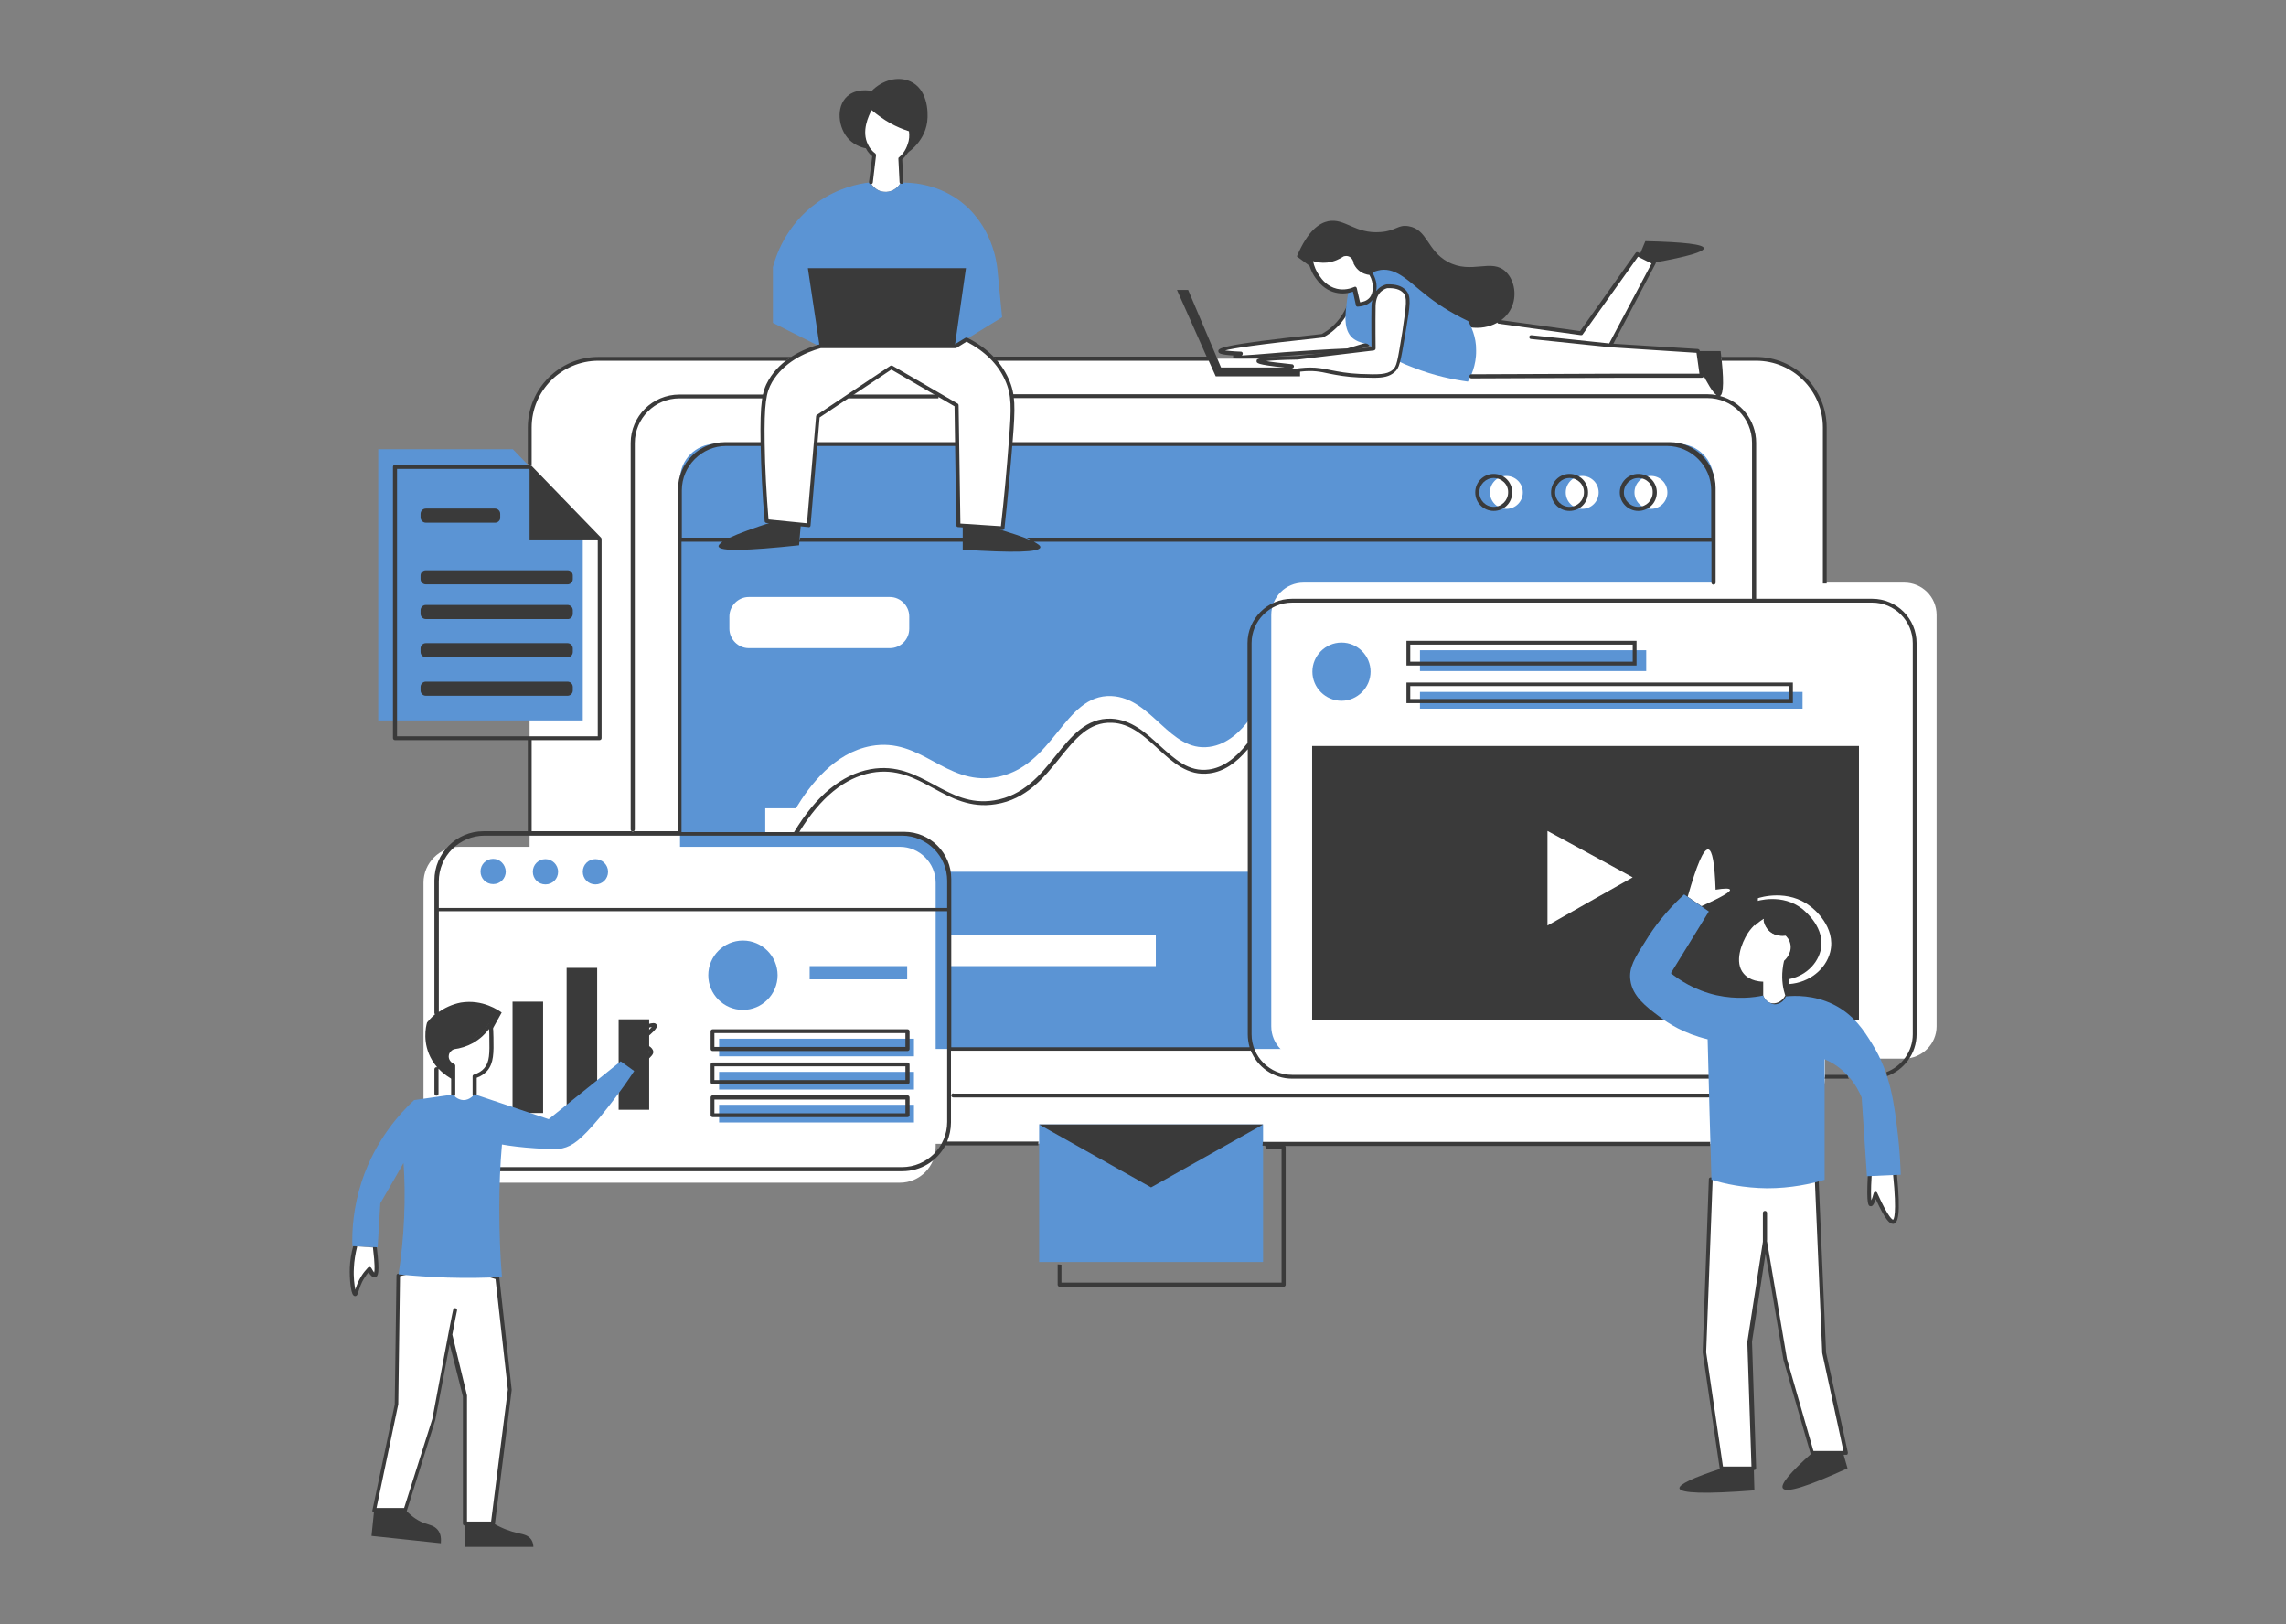 <svg xmlns="http://www.w3.org/2000/svg" xmlns:xlink="http://www.w3.org/1999/xlink" width="760" viewBox="0 0 570 405" height="540" preserveAspectRatio="xMidYMid meet"><rect x="0" y="0" width="570" height="405" fill="#808080" stroke="none"/><defs><clipPath id="b40c04b9b4"><path d="M 87.082 26 L 473 26 L 473 380 L 87.082 380 Z M 87.082 26 " clip-rule="nonzero"></path></clipPath><clipPath id="6eec1f949f"><path d="M 105.516 145 L 482.879 145 L 482.879 295 L 105.516 295 Z M 105.516 145 " clip-rule="nonzero"></path></clipPath><clipPath id="846a1787ac"><path d="M 92 19 L 478 19 L 478 385.699 L 92 385.699 Z M 92 19 " clip-rule="nonzero"></path></clipPath><clipPath id="fddfcb3090"><path d="M 87.082 26 L 474 26 L 474 381 L 87.082 381 Z M 87.082 26 " clip-rule="nonzero"></path></clipPath><clipPath id="ed2dcc9519"><path d="M 87.082 223 L 474 223 L 474 319 L 87.082 319 Z M 87.082 223 " clip-rule="nonzero"></path></clipPath></defs><g clip-path="url(#b40c04b9b4)"><path fill="#ffffff" d="M 466.164 293.133 C 465.945 297.82 466.027 300.238 466.457 300.312 C 466.758 300.387 467.125 299.508 467.633 297.676 C 469.758 302.512 471.223 304.855 472.109 304.637 C 473.125 304.344 473.273 300.457 472.473 292.84 C 470.344 292.91 468.289 292.984 466.164 293.133 Z M 88.531 310.719 C 88.164 311.961 87.801 313.793 87.652 316.141 C 87.504 319.438 88.016 322.66 88.531 322.66 C 88.898 322.66 88.969 320.754 90.438 318.41 C 91.023 317.531 91.609 316.871 91.977 316.434 C 92.562 317.531 93 318.043 93.293 317.973 C 93.809 317.824 93.809 315.555 93.293 311.082 Z M 157.625 266.754 C 158.578 266.094 159.824 265.215 161.074 264.191 C 162.32 263.09 162.605 262.723 162.539 262.359 C 162.457 261.039 159.09 260.305 158.797 260.234 C 162.688 257.156 163.484 256.055 163.34 255.762 C 163.051 255.25 159.09 256.348 156.969 259.355 C 155.426 261.477 155.281 263.824 155.281 264.996 C 156.016 265.582 156.82 266.168 157.625 266.754 Z M 117.547 259.574 C 115.715 260.598 114.027 260.965 112.93 261.113 C 112.051 261.477 111.465 262.211 111.316 263.09 C 111.172 264.191 111.832 265.289 112.93 265.727 L 112.93 272.91 C 113.004 273.055 113.883 274.227 115.492 274.301 C 117.18 274.375 118.207 272.98 118.277 272.91 L 118.277 268.293 C 119.82 267.852 120.621 267.047 121.062 266.535 C 122.531 264.777 122.531 262.43 122.453 258.547 C 122.453 257.082 122.309 255.91 122.238 255.105 C 121.574 256.055 120.184 258.109 117.547 259.574 Z M 338.973 67.016 C 338.395 66.5 338.094 65.918 337.945 65.551 C 337.945 65.402 337.809 64.453 336.93 63.789 C 335.895 63.133 334.797 63.5 334.73 63.5 C 334.145 63.938 332.746 64.742 330.766 64.965 C 328.867 65.184 327.402 64.668 326.734 64.375 C 326.883 65.402 327.184 67.234 328.5 69.066 C 329.082 69.945 330.48 71.852 333.109 72.438 C 335.242 72.949 336.992 72.289 337.727 71.996 C 338.027 73.316 338.312 74.637 338.605 75.879 C 339.125 75.879 340.59 75.734 341.691 74.637 C 343.156 73.094 343.305 70.383 341.836 68.039 C 341.324 68.113 340.07 67.965 338.973 67.016 Z M 454.895 337.242 L 453.062 294.598 L 426.75 294.086 L 425.141 337.168 L 429.398 366.109 L 437.457 366.109 L 436.422 334.531 L 440.309 309.617 L 445.289 339 L 452.031 362.301 L 460.457 362.301 Z M 401.555 86.141 L 412.465 65.477 L 408.289 63.355 L 394.227 83.062 L 373.777 80.207 C 373.344 80.059 369.234 78.668 366.449 80.789 C 363.453 83.137 362.859 89.07 366.816 93.836 C 378.98 93.762 391.07 93.762 403.238 93.688 L 424.27 93.688 L 423.387 87.535 Z M 113.449 326.691 C 113.375 327.055 112.863 329.547 112.203 332.844 Z M 124 318.629 C 125.023 327.938 126.055 337.242 127.078 346.547 L 122.902 379.887 L 115.941 379.887 L 115.941 348.16 C 114.695 343.102 113.375 338.047 112.133 332.992 C 110.59 341.051 108.172 354.02 108.172 354.02 L 101.066 376.516 L 93.301 376.516 L 98.867 350.137 L 99.309 317.898 C 102.461 317.09 107.004 316.211 112.57 316.504 C 117.262 316.727 121.145 317.676 124 318.629 Z M 222.039 30.379 C 219.906 29.207 218.227 27.887 217.047 26.789 C 216.828 27.152 213.613 32.137 215.875 36.387 C 216.242 37.047 216.828 37.926 217.863 38.73 C 217.562 41.004 217.273 43.203 217.047 45.473 C 217.129 45.617 218.148 47.598 220.344 47.816 C 222.039 48.035 223.723 47.082 224.602 45.547 C 224.523 43.641 224.375 41.664 224.301 39.758 C 224.887 39.246 226.066 38.074 226.652 36.168 C 227.168 34.555 227.02 33.16 226.867 32.504 C 225.473 32.062 223.789 31.406 222.039 30.379 Z M 336.773 75.148 C 338.172 78.738 339.559 82.328 340.957 85.918 C 339.34 86.434 337.66 86.945 336.039 87.383 C 329.445 87.68 324.023 88.043 320.289 88.336 C 313.914 88.848 308.133 89.434 308.051 88.922 C 308.051 88.703 308.785 88.41 309.449 88.266 C 306.074 88.117 304.387 87.898 304.387 87.602 C 304.32 86.871 312.812 85.551 329.812 83.793 C 330.617 83.352 331.578 82.77 332.449 81.961 C 335.094 79.473 336.262 76.758 336.773 75.148 " fill-opacity="1" fill-rule="nonzero"></path></g><path fill="#3a3a3a" d="M 375.535 67.82 C 371.938 64.234 366.965 68.555 360.949 65.258 C 355.754 62.402 355.973 57.195 351.211 56.395 C 348.492 55.953 348.199 57.562 344.25 57.859 C 337.867 58.371 335.375 54.34 331.207 55.145 C 329.074 55.586 326.145 57.344 323.367 63.938 L 327.316 66.867 C 326.949 65.918 326.812 65.035 326.73 64.453 C 327.398 64.746 328.863 65.258 330.762 65.035 C 332.738 64.82 334.137 64.012 334.723 63.57 C 334.789 63.5 335.891 63.133 336.922 63.867 C 337.801 64.453 337.941 65.477 337.941 65.625 C 338.086 65.988 338.387 66.578 338.965 67.09 C 340.066 68.117 341.32 68.188 341.75 68.188 C 342.703 69.652 342.996 71.34 342.703 72.73 L 343.363 72.949 C 344.395 71.559 345.781 71.34 345.781 71.34 C 347.18 71.266 349.012 71.414 350.109 72.66 C 350.762 73.316 350.992 74.125 350.91 75.809 L 365.711 81.453 C 370.547 82.551 375.172 80.422 376.855 76.758 C 378.238 73.902 377.734 70.02 375.535 67.82 Z M 329.742 83.648 Z M 305.48 87.383 C 306.148 87.457 307.312 87.605 309.445 87.68 C 309.656 87.68 309.879 87.898 309.879 88.117 C 309.879 88.336 309.812 88.484 309.656 88.633 C 311.277 88.559 313.988 88.336 316.691 88.117 C 317.871 88.047 319.035 87.898 320.215 87.824 C 325.344 87.457 330.613 87.094 335.969 86.871 L 340.367 85.551 L 336.84 76.469 C 335.891 78.668 334.504 80.645 332.738 82.184 C 331.941 82.918 330.98 83.574 329.961 84.086 C 329.883 84.086 329.809 84.16 329.809 84.16 C 313.176 85.918 307.312 86.871 305.48 87.383 Z M 309.227 89.582 C 307.828 89.582 307.531 89.367 307.461 89 C 307.461 88.848 307.461 88.703 307.531 88.633 C 304.098 88.41 303.797 88.047 303.797 87.605 C 303.73 86.871 303.73 85.992 329.594 83.281 C 330.473 82.77 331.348 82.184 332.078 81.523 C 333.992 79.84 335.457 77.566 336.336 75.004 C 336.402 74.781 336.555 74.711 336.77 74.711 C 336.988 74.711 337.133 74.855 337.207 75.004 L 341.383 85.773 C 341.465 85.918 341.465 86.066 341.383 86.141 C 341.32 86.285 341.238 86.359 341.098 86.359 L 336.191 87.824 L 336.035 87.824 C 330.695 88.047 325.41 88.336 320.281 88.777 C 319.035 88.848 317.871 89 316.773 89.07 C 312.809 89.367 310.543 89.582 309.227 89.582 " fill-opacity="1" fill-rule="nonzero"></path><path fill="#ffffff" d="M 245.766 285.145 L 437.883 285.145 C 447.262 285.145 455.035 277.453 455.035 268 L 455.035 106.582 C 455.035 97.203 447.344 89.438 437.883 89.438 L 149.195 89.438 C 139.82 89.438 132.051 97.129 132.051 106.582 L 132.051 268.074 C 132.051 277.453 139.746 285.219 149.195 285.219 L 227.898 285.219 M 245.766 285.145 L 235.59 285.145 " fill-opacity="1" fill-rule="nonzero"></path><path fill="#5b94d4" d="M 216.969 45.473 C 214.258 45.77 208.91 46.793 203.633 50.602 C 195.793 56.242 193.375 64.156 192.723 66.578 L 192.723 80.5 L 204.367 86.359 L 238.07 86.359 C 242.035 83.941 245.91 81.523 249.875 79.105 C 249.508 75.148 249.062 71.191 248.695 67.164 C 248.551 65.625 247.449 55.805 238.805 49.723 C 232.941 45.621 226.797 45.473 224.598 45.547 C 223.719 47.16 222.031 48.039 220.34 47.816 C 218.07 47.602 217.043 45.621 216.969 45.473 Z M 259.102 314.672 L 314.941 314.672 L 314.941 280.383 L 259.102 280.383 Z M 366.078 80.059 C 361.312 77.789 357.805 75.371 355.453 73.465 C 351.355 70.242 348.281 66.797 344.316 67.309 C 343.297 67.457 342.418 67.82 341.898 68.117 C 343.148 69.582 343.438 71.633 342.629 73.316 C 341.898 74.781 340.367 75.812 338.672 75.883 C 338.387 74.562 338.086 73.246 337.801 71.996 C 337.289 72.148 336.77 72.293 336.336 72.438 C 336.191 72.949 336.035 73.684 335.891 74.711 C 335.457 78.082 334.938 81.672 336.84 83.871 C 337.289 84.383 338.453 85.406 340.871 85.703 C 341.32 85.992 341.832 86.359 342.336 86.652 C 342.336 85.555 342.266 80.207 342.336 76.25 C 342.418 71.852 345.715 71.34 345.715 71.34 C 347.102 71.266 348.93 71.414 350.031 72.66 C 351.277 73.906 350.992 75.66 349.891 82.695 C 349.223 86.508 348.859 88.703 348.566 90.023 C 349.746 90.609 350.992 91.125 352.375 91.637 C 357.586 93.688 362.348 94.641 366.012 95.152 C 366.664 93.98 368.129 91.199 368.062 87.387 C 368.129 83.941 366.742 81.23 366.078 80.059 Z M 94.312 112.004 L 94.312 179.637 L 145.312 179.637 L 145.312 130.031 L 127.871 112.004 Z M 418.465 261.551 L 178.355 261.551 C 173.527 261.551 169.562 257.598 169.562 252.762 L 169.562 119.48 C 169.562 114.645 173.527 110.688 178.355 110.688 L 418.465 110.688 C 423.301 110.688 427.258 114.645 427.258 119.48 L 427.258 252.688 C 427.258 257.598 423.301 261.551 418.465 261.551 " fill-opacity="1" fill-rule="nonzero"></path><g clip-path="url(#6eec1f949f)"><path fill="#ffffff" d="M 482.879 255.91 L 482.879 153.328 C 482.879 148.859 479.281 145.27 474.82 145.27 L 325.047 145.27 C 320.582 145.27 316.984 148.859 316.984 153.328 L 316.984 255.91 C 316.984 260.379 320.582 263.969 325.047 263.969 L 474.82 263.969 C 479.281 263.895 482.879 260.305 482.879 255.91 Z M 224.371 294.891 L 114.543 294.891 C 109.629 294.891 105.598 290.859 105.598 285.949 L 105.598 220.082 C 105.598 215.172 109.629 211.141 114.539 211.141 L 224.367 211.141 C 229.277 211.141 233.305 215.172 233.305 220.082 L 233.305 285.949 C 233.305 290.859 229.355 294.891 224.367 294.891 " fill-opacity="1" fill-rule="nonzero"></path></g><path fill="#ffffff" d="M 221.887 161.609 L 186.715 161.609 C 184.07 161.609 181.871 159.41 181.871 156.773 L 181.871 153.695 C 181.871 151.059 184.07 148.859 186.715 148.859 L 221.887 148.859 C 224.516 148.859 226.715 151.059 226.715 153.695 L 226.715 156.773 C 226.715 159.484 224.516 161.609 221.887 161.609 Z M 288.195 240.891 L 236.605 240.891 L 236.605 233.051 L 288.195 233.051 Z M 311.562 217.367 L 236.605 217.367 C 236.387 216.27 235.727 213.707 233.527 211.434 C 230.379 208.137 226.281 207.918 225.395 207.918 L 190.812 207.918 L 190.812 201.543 L 198.438 201.543 C 201.949 195.754 208.031 187.695 217.191 186.008 C 229.727 183.738 235.59 195.754 248.043 193.848 C 262.836 191.504 265.117 173.039 277.125 173.555 C 287.309 173.992 291.559 187.547 301.531 186.23 C 306.148 185.641 309.594 182.051 311.562 179.34 Z M 415.754 122.777 C 415.754 125.047 413.922 126.879 411.66 126.879 C 409.379 126.879 407.547 125.047 407.547 122.777 C 407.547 120.504 409.379 118.672 411.66 118.672 C 413.922 118.672 415.754 120.504 415.754 122.777 Z M 394.508 118.672 C 392.242 118.672 390.41 120.504 390.41 122.777 C 390.41 125.047 392.242 126.879 394.508 126.879 C 396.785 126.879 398.617 125.047 398.617 122.777 C 398.617 120.504 396.785 118.672 394.508 118.672 Z M 379.707 122.777 C 379.707 125.047 377.875 126.879 375.602 126.879 C 373.34 126.879 371.508 125.047 371.508 122.777 C 371.508 120.504 373.34 118.672 375.602 118.672 C 377.875 118.672 379.707 120.504 379.707 122.777 " fill-opacity="1" fill-rule="nonzero"></path><path fill="#3a3a3a" d="M 161.871 276.719 L 154.254 276.719 L 154.254 254.152 L 161.871 254.152 Z M 148.902 277.891 L 141.285 277.891 L 141.285 241.328 L 148.902 241.328 Z M 135.422 277.523 L 127.801 277.523 L 127.801 249.754 L 135.422 249.754 Z M 456.352 237.371 C 455.254 241.695 451.141 244.992 446.16 245.359 C 446.16 244.48 446.16 243.602 446.242 242.648 C 446.305 241.77 446.461 240.961 446.672 240.23 C 446.828 240.082 448.723 238.473 448.438 235.98 C 448.211 234.441 447.34 233.562 446.973 233.195 C 446.605 233.27 444.84 233.562 443.23 232.465 C 441.176 231.145 440.965 228.871 440.883 228.578 C 440.23 228.945 439.281 229.605 438.32 230.559 L 438.32 223.965 C 438.914 223.742 445.875 221.617 451.434 226.016 C 452.168 226.527 457.883 231.145 456.352 237.371 Z M 385.855 230.777 L 385.855 207.184 C 392.973 211.066 400.078 214.879 407.105 218.762 C 400 222.793 392.891 226.746 385.855 230.777 Z M 327.176 186.008 L 327.176 254.297 L 463.523 254.297 L 463.523 186.008 L 327.176 186.008 " fill-opacity="1" fill-rule="nonzero"></path><path fill="#5b94d4" d="M 226.203 240.891 L 201.883 240.891 L 201.883 244.188 L 226.203 244.188 Z M 185.25 234.516 C 180.488 234.516 176.605 238.398 176.605 243.16 C 176.605 247.922 180.488 251.805 185.25 251.805 C 190.012 251.805 193.891 247.922 193.891 243.16 C 193.891 238.398 190.012 234.516 185.25 234.516 Z M 148.465 214.219 C 146.707 214.219 145.316 215.609 145.316 217.367 C 145.316 219.129 146.707 220.52 148.465 220.52 C 150.223 220.52 151.613 219.129 151.613 217.367 C 151.613 215.609 150.148 214.219 148.465 214.219 Z M 136.008 214.219 C 134.25 214.219 132.859 215.609 132.859 217.367 C 132.859 219.129 134.25 220.52 136.008 220.52 C 137.77 220.52 139.16 219.129 139.16 217.367 C 139.16 215.609 137.691 214.219 136.008 214.219 Z M 122.969 214.145 C 121.207 214.145 119.816 215.539 119.816 217.297 C 119.816 219.055 121.207 220.445 122.969 220.445 C 124.723 220.445 126.117 219.055 126.117 217.297 C 126.043 215.539 124.648 214.145 122.969 214.145 Z M 449.457 172.527 L 354.059 172.527 L 354.059 176.703 L 449.457 176.703 Z M 410.477 162.121 L 354.059 162.121 L 354.059 167.324 L 410.477 167.324 Z M 334.5 160.219 C 330.473 160.219 327.238 163.516 327.238 167.473 C 327.238 171.5 330.539 174.727 334.5 174.727 C 338.449 174.727 341.746 171.43 341.746 167.473 C 341.746 163.516 338.531 160.219 334.5 160.219 Z M 227.891 275.473 L 179.305 275.473 L 179.305 279.871 L 227.891 279.871 Z M 227.891 267.266 L 179.305 267.266 L 179.305 271.664 L 227.891 271.664 Z M 227.891 263.383 L 179.305 263.383 L 179.305 258.988 L 227.891 258.988 L 227.891 263.383 " fill-opacity="1" fill-rule="nonzero"></path><path fill="#ffffff" d="M 424.262 225.941 C 429.164 223.742 431.59 222.352 431.363 221.84 C 431.223 221.473 430.043 221.473 427.777 221.84 C 427.559 215.316 426.965 211.945 425.945 211.801 C 424.766 211.652 423.082 215.609 420.816 223.598 Z M 441.699 232.535 C 443.23 233.488 444.777 233.27 445.145 233.195 C 445.43 233.488 446.309 234.293 446.465 235.688 C 446.75 237.887 444.996 239.422 444.844 239.57 C 444.695 240.23 444.551 240.961 444.477 241.77 C 444.184 244.406 444.633 246.676 445.145 248.215 C 444.332 249.828 442.645 250.488 441.336 250.047 C 440.156 249.609 439.715 248.438 439.648 248.215 L 439.648 244.773 C 436.492 244.699 435.105 243.16 434.805 242.793 C 432.32 239.938 434.293 235.102 435.758 232.758 C 437.086 230.703 438.77 229.531 439.715 228.945 C 439.648 229.238 439.867 231.363 441.699 232.535 " fill-opacity="1" fill-rule="nonzero"></path><path fill="#ffffff" d="M 204.367 86.359 C 201.07 87.238 195.062 89.512 191.844 95.078 C 190.301 97.789 189.793 100.574 189.934 110.465 C 190.012 115.523 190.301 122.117 190.957 129.957 C 194.477 130.324 197.918 130.617 201.438 130.98 L 203.781 103.797 L 222.098 91.562 L 238.371 101.016 L 238.805 130.98 L 249.875 131.715 C 250.746 123.434 251.406 116.109 251.926 109.953 C 252.508 101.965 252.66 98.523 250.895 94.711 C 248.41 89.289 243.785 86.285 240.855 84.75 L 238.07 86.359 Z M 350.176 72.66 C 351.422 73.977 351.129 75.66 350.031 82.695 C 348.793 90.391 348.566 91.414 347.395 92.441 C 345.781 93.832 343.516 93.762 339.039 93.613 C 331.641 93.32 330.109 91.488 324.246 92.074 C 322.332 92.297 319.914 92.734 319.852 92.441 C 319.77 92.223 321.016 91.633 322.113 91.195 C 316.617 90.68 313.84 90.242 313.84 89.879 C 313.84 89.512 317.059 89.289 323.512 89.145 L 342.484 86.871 C 342.484 86.871 342.418 80.719 342.484 76.324 C 342.562 71.926 345.863 71.414 345.863 71.414 C 347.246 71.34 349.078 71.484 350.176 72.66 " fill-opacity="1" fill-rule="nonzero"></path><path fill="#3a3a3a" d="M 372.457 119.184 C 370.473 119.184 368.859 120.797 368.859 122.777 C 368.859 124.754 370.473 126.367 372.457 126.367 C 374.438 126.367 376.043 124.754 376.043 122.777 C 376.121 120.797 374.438 119.184 372.457 119.184 Z M 372.457 127.391 C 369.895 127.391 367.844 125.34 367.844 122.777 C 367.844 120.211 369.895 118.16 372.457 118.16 C 375.023 118.16 377.066 120.211 377.066 122.777 C 377.066 125.34 375.023 127.391 372.457 127.391 " fill-opacity="1" fill-rule="nonzero"></path><path fill="#3a3a3a" d="M 391.355 119.184 C 389.379 119.184 387.766 120.797 387.766 122.777 C 387.766 124.754 389.379 126.367 391.355 126.367 C 393.34 126.367 394.953 124.754 394.953 122.777 C 395.02 120.797 393.34 119.184 391.355 119.184 Z M 391.355 127.391 C 388.793 127.391 386.746 125.34 386.746 122.777 C 386.746 120.211 388.793 118.16 391.355 118.16 C 393.922 118.16 395.973 120.211 395.973 122.777 C 395.973 125.34 393.922 127.391 391.355 127.391 " fill-opacity="1" fill-rule="nonzero"></path><path fill="#3a3a3a" d="M 408.508 119.184 C 406.531 119.184 404.91 120.797 404.91 122.777 C 404.91 124.754 406.531 126.367 408.508 126.367 C 410.48 126.367 412.09 124.754 412.09 122.777 C 412.172 120.797 410.559 119.184 408.508 119.184 Z M 408.508 127.391 C 405.945 127.391 403.887 125.34 403.887 122.777 C 403.887 120.211 405.945 118.16 408.508 118.16 C 411.074 118.16 413.125 120.211 413.125 122.777 C 413.125 125.34 411.074 127.391 408.508 127.391 " fill-opacity="1" fill-rule="nonzero"></path><g clip-path="url(#846a1787ac)"><path fill="#3a3a3a" d="M 426.379 285.656 C 426.379 285.363 426.379 285 426.461 284.707 L 314.859 284.707 C 314.859 285 314.859 285.363 314.785 285.656 L 315.453 285.656 C 315.52 285.949 315.594 286.172 315.672 286.465 L 319.551 286.465 L 319.551 319.801 L 264.668 319.801 L 264.668 315.332 C 264.383 315.332 264.016 315.258 263.719 315.258 L 263.719 320.316 C 263.719 320.609 263.938 320.828 264.23 320.828 L 320.07 320.828 C 320.355 320.828 320.582 320.609 320.582 320.316 L 320.582 286.023 C 320.582 285.879 320.504 285.805 320.438 285.73 L 426.379 285.73 Z M 429.309 366.109 C 422.129 368.453 418.621 370.141 418.766 371.094 C 418.984 372.34 425.215 372.559 437.449 371.605 C 437.371 369.773 437.371 367.941 437.305 366.109 Z M 445.363 233.27 C 445.648 233.562 446.527 234.367 446.676 235.762 C 446.977 237.957 445.211 239.496 445.062 239.645 C 444.918 240.305 444.777 241.035 444.695 241.84 C 444.633 242.723 444.633 243.527 444.633 244.332 C 449.176 244.039 452.902 241.035 453.938 237.078 C 455.32 231.438 450.125 227.262 449.461 226.676 C 444.41 222.645 438.102 224.621 437.516 224.844 L 437.516 230.852 C 438.402 229.973 439.281 229.387 439.789 229.094 C 439.789 229.387 440.016 231.438 441.914 232.684 C 443.453 233.562 444.996 233.344 445.363 233.27 Z M 237.707 272.617 C 237.418 272.617 237.191 272.836 237.191 273.129 C 237.191 273.422 237.418 273.641 237.707 273.641 L 425.867 273.641 C 429.531 273.641 432.906 272.031 435.254 269.172 C 435.391 268.953 435.391 268.66 435.172 268.512 C 434.953 268.367 434.66 268.367 434.52 268.586 C 432.387 271.223 429.246 272.688 425.945 272.688 L 237.707 272.688 Z M 314.941 280.383 L 259.102 280.383 L 287.016 296.062 Z M 178.137 261.039 L 225.762 261.039 L 225.762 257.594 L 178.137 257.594 Z M 177.191 261.551 L 177.191 257.156 C 177.191 256.863 177.402 256.641 177.703 256.641 L 226.281 256.641 C 226.566 256.641 226.797 256.863 226.797 257.156 L 226.797 261.551 C 226.797 261.844 226.566 262.066 226.281 262.066 L 177.703 262.066 C 177.402 262.066 177.191 261.844 177.191 261.551 Z M 407.109 160.73 L 351.641 160.73 L 351.641 164.98 L 407.109 164.98 Z M 408.062 159.777 L 408.062 165.934 L 350.691 165.934 L 350.691 159.777 Z M 451.805 362.301 C 446.309 367.211 443.898 370.141 444.551 371.094 C 445.363 372.34 450.707 370.652 460.672 366.109 C 460.305 364.863 459.938 363.547 459.57 362.301 Z M 178.137 277.598 L 225.762 277.598 L 225.762 274.156 L 178.137 274.156 Z M 177.191 273.641 C 177.191 273.348 177.402 273.129 177.703 273.129 L 226.281 273.129 C 226.566 273.129 226.797 273.348 226.797 273.641 L 226.797 278.039 C 226.797 278.332 226.566 278.551 226.281 278.551 L 177.703 278.551 C 177.402 278.551 177.191 278.332 177.191 278.039 Z M 460.672 268 L 455.035 268 C 455.102 268.293 455.035 268.66 454.891 268.953 L 461.035 268.953 C 460.816 268.73 460.75 268.512 460.75 268.219 C 460.75 268.145 460.672 268.074 460.672 268 Z M 178.137 269.32 L 225.762 269.32 L 225.762 265.875 L 178.137 265.875 Z M 177.191 265.434 C 177.191 265.141 177.402 264.922 177.703 264.922 L 226.281 264.922 C 226.566 264.922 226.797 265.141 226.797 265.434 L 226.797 269.832 C 226.797 270.125 226.566 270.344 226.281 270.344 L 177.703 270.344 C 177.402 270.344 177.191 270.125 177.191 269.832 Z M 311.562 261.039 C 311.277 260.012 311.125 258.988 311.125 257.887 L 311.125 186.816 C 308.191 190.332 305.051 192.383 301.598 192.824 C 296.176 193.555 292.375 190.039 288.711 186.668 C 285.332 183.59 281.887 180.367 277.207 180.219 C 271.559 180 268.113 184.176 264.23 189.012 C 260.355 193.848 255.875 199.344 248.266 200.516 C 241.957 201.543 237.191 198.977 232.656 196.488 C 227.961 193.922 223.5 191.578 217.336 192.676 C 210.594 193.922 204.586 198.832 199.32 207.402 L 225.469 207.402 C 231.926 207.402 237.191 212.68 237.191 219.129 L 237.191 261.113 L 311.562 261.113 Z M 236.176 219.641 C 236.176 213.414 231.109 208.355 224.883 208.355 L 120.836 208.355 C 114.539 208.355 109.41 213.484 109.41 219.785 L 109.41 226.383 L 236.172 226.383 Z M 149.047 183.664 L 149.047 134.719 L 148.828 134.5 L 132.047 134.5 L 132.047 117.133 L 131.828 116.914 L 99 116.914 L 99 183.59 L 149.047 183.59 Z M 477.891 160.363 L 477.891 257.887 C 477.891 262.723 474.738 266.828 470.422 268.367 C 470.488 268 470.488 267.707 470.344 267.34 C 474.152 265.875 476.938 262.211 476.938 257.887 L 476.938 160.363 C 476.938 154.797 472.395 150.254 466.824 150.254 L 322.188 150.254 C 316.617 150.254 312.074 154.797 312.074 160.363 L 312.074 257.887 C 312.074 263.457 316.617 268 322.188 268 L 426.234 268 C 426.094 268.293 426.094 268.66 426.16 268.953 L 322.188 268.953 C 317.504 268.953 313.477 266.02 311.855 261.918 C 311.789 261.992 311.711 261.992 311.562 261.992 L 237.121 261.992 L 237.121 279.871 C 237.121 281.555 236.754 283.168 236.176 284.633 L 258.953 284.633 C 258.887 284.926 258.887 285.293 258.887 285.586 L 235.727 285.586 C 233.676 289.469 229.645 292.031 224.965 292.031 L 124.648 292.031 C 124.359 292.031 124.137 291.812 124.137 291.52 C 124.137 291.227 124.359 291.008 124.648 291.008 L 224.887 291.008 C 231.113 291.008 236.176 285.949 236.176 279.723 L 236.176 227.188 L 109.418 227.188 L 109.414 252.32 C 110.805 251.367 112.637 250.414 114.91 249.977 C 120.406 249.094 124.359 251.953 125.094 252.465 L 122.453 257.23 L 122.383 257.301 C 122.309 256.348 122.238 255.543 122.164 254.883 C 121.574 255.91 120.109 257.961 117.547 259.426 C 115.715 260.453 114.027 260.82 112.93 260.965 C 112.051 261.332 111.465 262.066 111.316 262.945 C 111.172 264.043 111.828 265.141 112.93 265.582 L 112.93 269.172 C 112.195 268.805 110.73 267.926 109.34 266.461 L 109.34 272.688 C 109.34 272.98 109.121 273.203 108.828 273.203 C 108.531 273.203 108.316 272.98 108.316 272.688 L 108.316 266.609 C 108.316 266.312 108.531 266.094 108.828 266.094 C 108.898 266.094 108.973 266.094 109.047 266.168 C 108.605 265.656 108.168 265.07 107.73 264.336 C 105.234 260.16 106.188 255.91 106.484 254.957 C 106.773 254.59 107.434 253.785 108.461 252.906 C 108.387 252.832 108.316 252.688 108.316 252.613 L 108.316 219.492 C 108.316 212.754 113.809 207.258 120.551 207.258 L 131.613 207.258 L 131.613 184.543 L 98.496 184.543 C 98.203 184.543 97.984 184.324 97.984 184.031 L 97.984 116.402 C 97.984 116.109 98.203 115.887 98.496 115.887 L 132.055 115.887 C 132.199 115.887 132.273 115.961 132.422 116.035 L 149.859 134.059 C 149.93 134.133 150.004 134.277 150.004 134.426 L 150.004 184.031 C 150.004 184.324 149.785 184.543 149.492 184.543 L 132.566 184.543 L 132.566 207.258 L 169.051 207.258 L 169.051 121.969 C 169.051 115.523 174.328 110.246 180.777 110.246 L 189.934 110.246 C 189.934 110.539 190.016 110.906 190.082 111.199 L 181.07 111.199 C 174.996 111.199 170.012 116.18 170.012 122.262 L 170.012 134.059 L 181.957 134.059 C 184.152 133.035 187.738 131.715 192.727 130.102 C 195.062 130.324 197.344 130.543 199.688 130.762 C 199.539 132.156 199.461 133.547 199.32 134.938 C 199.387 134.645 199.461 134.352 199.539 134.059 L 240.051 134.059 L 240.051 131.055 C 242.617 131.203 245.18 131.422 247.746 131.566 C 252.141 132.887 255.293 133.914 257.207 134.793 C 256.84 134.5 256.473 134.277 255.961 134.059 L 426.684 134.059 L 426.684 122.262 C 426.684 116.18 421.699 111.199 415.609 111.199 L 251.996 111.199 C 252.078 110.906 252.078 110.539 252.078 110.246 L 416.344 110.246 C 422.652 110.246 427.781 115.375 427.781 121.676 L 427.781 145.27 C 427.781 145.562 427.562 145.781 427.262 145.781 C 426.969 145.781 426.746 145.562 426.746 145.27 L 426.746 135.086 L 257.793 135.086 C 258.891 135.672 259.469 136.109 259.402 136.477 C 259.176 137.723 252.727 137.871 240.051 137.062 L 240.051 135.086 L 199.32 135.086 C 199.32 135.379 199.238 135.672 199.238 135.965 C 186.133 137.355 179.457 137.504 179.172 136.258 C 179.09 135.965 179.457 135.598 180.125 135.086 L 169.934 135.086 L 169.934 207.477 L 197.996 207.477 C 203.488 198.391 209.863 193.117 217.047 191.797 C 223.566 190.625 228.328 193.191 232.945 195.68 C 237.562 198.172 241.883 200.516 247.898 199.562 C 255.145 198.391 259.324 193.336 263.285 188.355 C 267.164 183.52 270.898 178.977 277.055 179.195 C 282.117 179.414 285.699 182.711 289.219 185.938 C 292.961 189.305 296.406 192.531 301.387 191.871 C 304.832 191.43 308.047 189.16 311.059 185.277 L 311.059 160.363 C 311.059 154.281 316.043 149.301 322.117 149.301 L 436.859 149.301 L 436.859 110.395 C 436.859 104.238 431.879 99.254 425.73 99.254 L 252.508 99.254 C 252.508 98.961 252.441 98.598 252.363 98.305 L 425.867 98.305 C 426.602 98.305 427.336 98.375 427.992 98.523 C 427.047 97.789 425.73 95.664 424.035 92.223 C 423.816 90.68 423.598 89.07 423.387 87.535 L 429.027 87.535 C 429.898 94.492 429.824 98.23 428.879 98.742 C 434.074 100.062 437.887 104.824 437.887 110.395 L 437.887 149.301 L 466.828 149.301 C 472.988 149.301 477.891 154.281 477.891 160.363 Z M 128.977 382.23 C 127.438 381.863 125.387 381.203 122.969 379.812 L 116.008 379.812 L 116.008 386.039 C 121.652 386.039 127.367 385.965 133.008 385.965 C 133.008 385.379 132.934 384.574 132.496 383.914 C 131.688 382.668 130.223 382.523 128.977 382.23 Z M 351.641 174.285 L 446.098 174.285 L 446.098 171.062 L 351.641 171.062 Z M 350.691 170.184 L 447.043 170.184 L 447.043 175.312 L 350.691 175.312 Z M 216.238 37.047 C 216.09 36.828 215.945 36.609 215.871 36.391 C 213.605 32.141 216.824 27.156 217.043 26.789 C 218.289 27.891 219.902 29.207 222.031 30.383 C 223.785 31.332 225.469 31.992 226.797 32.43 C 226.934 33.164 227.016 34.559 226.566 36.094 C 226.203 37.27 225.617 38.223 225.102 38.879 C 225.762 38.512 230.457 35.805 231.191 30.383 C 231.559 27.523 231.109 22.102 226.934 20.27 C 223.93 18.949 220.055 19.902 217.336 22.688 C 216.758 22.539 213.461 22.027 211.262 24.004 C 208.332 26.645 208.984 31.992 211.695 34.777 C 213.305 36.391 215.293 36.902 216.238 37.047 Z M 203.633 111.199 L 238.586 111.199 L 238.586 110.246 L 203.781 110.246 C 203.781 110.539 203.715 110.906 203.633 111.199 Z M 437.883 89.949 C 447.043 89.949 454.523 97.422 454.523 106.582 L 454.523 145.488 L 455.469 145.488 L 455.469 106.582 C 455.469 96.91 447.562 89 437.883 89 L 429.246 89 C 429.309 89.289 429.309 89.656 429.309 89.949 Z M 424.848 61.887 C 424.766 60.934 419.93 60.348 410.258 60.129 L 408.793 63.645 L 412.457 65.477 C 420.816 64.012 424.914 62.766 424.848 61.887 Z M 248.266 89.73 C 248.328 89.805 248.328 89.879 248.41 89.949 L 301.387 89.949 L 303.137 93.832 L 324.164 93.832 L 324.164 92.223 L 321.316 91.633 L 304.465 91.633 L 296.258 72.293 L 293.473 72.293 L 300.867 88.926 L 247.742 88.926 C 247.965 89.215 248.109 89.438 248.266 89.73 Z M 238.07 86.359 L 240.855 66.867 L 201.438 66.867 L 204.367 86.359 Z M 105.898 379.812 C 104.652 379.371 102.891 378.418 101.137 376.516 L 93.293 376.516 L 92.633 382.961 C 98.426 383.547 104.137 384.207 109.926 384.793 C 110 383.77 110 382.449 109.121 381.422 C 108.242 380.398 107.215 380.25 105.898 379.812 Z M 132.566 106.582 C 132.566 97.422 140.039 89.949 149.199 89.949 L 196.023 89.949 C 196.457 89.582 196.824 89.289 197.344 89 L 149.199 89 C 139.527 89 131.613 96.91 131.613 106.582 L 131.613 115.594 C 131.98 115.742 132.273 115.961 132.566 116.254 Z M 157.258 110.465 L 157.258 206.816 C 157.258 207.109 157.48 207.332 157.773 207.332 C 158.066 207.332 158.285 207.109 158.285 206.816 L 158.285 110.465 C 158.285 104.312 163.273 99.328 169.418 99.328 L 190.383 99.328 C 190.449 99.035 190.527 98.668 190.594 98.375 L 169.418 98.375 C 162.688 98.375 157.258 103.797 157.258 110.465 Z M 234.047 98.816 C 234.047 98.961 233.98 99.184 233.98 99.328 L 211.414 99.328 C 211.781 99.035 212.145 98.742 212.434 98.375 L 233.461 98.375 C 233.613 98.523 233.828 98.668 234.047 98.816 Z M 238.297 110.246 L 203.641 110.246 L 203.641 111.199 L 238.223 111.199 C 238.223 110.906 238.223 110.539 238.297 110.246 Z M 142.824 172.16 L 142.824 171.281 C 142.824 170.547 142.238 169.961 141.504 169.961 L 106.188 169.961 C 105.457 169.961 104.867 170.547 104.867 171.281 L 104.867 172.16 C 104.867 172.895 105.457 173.48 106.188 173.48 L 141.504 173.48 C 142.238 173.48 142.824 172.895 142.824 172.16 Z M 142.824 162.562 L 142.824 161.684 C 142.824 160.949 142.238 160.363 141.504 160.363 L 106.188 160.363 C 105.457 160.363 104.867 160.949 104.867 161.684 L 104.867 162.562 C 104.867 163.293 105.457 163.883 106.188 163.883 L 141.504 163.883 C 142.238 163.953 142.824 163.293 142.824 162.562 Z M 142.824 153.035 L 142.824 152.156 C 142.824 151.426 142.238 150.84 141.504 150.84 L 106.188 150.84 C 105.457 150.84 104.867 151.426 104.867 152.156 L 104.867 153.035 C 104.867 153.77 105.457 154.355 106.188 154.355 L 141.504 154.355 C 142.238 154.43 142.824 153.77 142.824 153.035 Z M 142.824 144.391 L 142.824 143.512 C 142.824 142.777 142.238 142.191 141.504 142.191 L 106.188 142.191 C 105.457 142.191 104.867 142.777 104.867 143.512 L 104.867 144.391 C 104.867 145.125 105.457 145.711 106.188 145.711 L 141.504 145.711 C 142.238 145.711 142.824 145.125 142.824 144.391 Z M 123.48 130.324 L 106.188 130.324 C 105.457 130.324 104.867 129.738 104.867 129.004 L 104.867 128.125 C 104.867 127.391 105.457 126.805 106.188 126.805 L 123.406 126.805 C 124.141 126.805 124.727 127.391 124.727 128.125 L 124.727 129.004 C 124.801 129.664 124.215 130.324 123.48 130.324 " fill-opacity="1" fill-rule="nonzero"></path></g><g clip-path="url(#fddfcb3090)"><path fill="#3a3a3a" d="M 250.609 94.785 C 248.844 90.832 245.617 87.605 241.004 85.188 L 238.52 86.727 C 238.438 86.801 238.371 86.801 238.293 86.801 L 204.668 86.801 C 200.703 87.898 195.43 90.316 192.496 95.301 C 191.031 97.863 190.527 100.574 190.664 110.465 C 190.746 116.766 191.113 123.141 191.625 129.516 L 201.215 130.469 L 203.488 103.797 C 203.488 103.652 203.566 103.504 203.715 103.434 L 222.031 91.195 C 222.172 91.121 222.398 91.121 222.539 91.195 L 238.805 100.648 C 238.949 100.723 239.023 100.867 239.023 101.086 L 239.473 130.543 L 249.574 131.203 C 250.383 124.094 251.039 116.914 251.562 109.879 C 252.215 101.672 252.293 98.523 250.609 94.785 Z M 251.48 94.418 C 253.238 98.305 253.172 101.602 252.508 109.879 C 251.926 117.059 251.262 124.461 250.461 131.715 C 250.461 131.934 250.242 132.156 249.941 132.156 L 238.887 131.422 C 238.656 131.422 238.438 131.203 238.438 130.98 L 238.008 101.309 L 222.254 92.148 L 204.367 104.09 L 202.102 131.055 C 202.102 131.203 202.023 131.273 201.949 131.348 C 201.883 131.422 201.738 131.496 201.582 131.422 L 191.113 130.395 C 190.891 130.395 190.664 130.176 190.664 129.957 C 190.078 123.434 189.793 116.914 189.648 110.465 C 189.492 100.355 190.012 97.57 191.625 94.785 C 194.695 89.512 200.27 87.02 204.367 85.848 L 238.07 85.848 L 240.719 84.238 C 240.855 84.16 241.004 84.16 241.223 84.238 C 246.133 86.727 249.574 90.168 251.48 94.418 Z M 163.703 255.469 C 163.555 255.25 163.336 255.105 162.969 255.105 L 162.902 255.105 C 161.582 255.105 158.43 256.422 156.453 259.059 C 154.988 261.113 154.691 263.457 154.691 264.996 C 154.691 265.289 154.91 265.508 155.207 265.434 C 155.5 265.434 155.719 265.215 155.645 264.922 C 155.645 263.531 155.863 261.406 157.184 259.574 C 158.797 257.301 161.504 256.203 162.535 256.055 C 162.172 256.496 161.137 257.523 158.355 259.719 C 158.207 259.867 158.137 260.012 158.207 260.234 C 158.285 260.379 158.43 260.527 158.574 260.598 C 160.188 260.965 161.871 261.699 161.949 262.285 C 161.949 262.504 161.582 262.945 160.625 263.75 C 159.527 264.703 158.43 265.508 157.254 266.312 C 157.039 266.461 156.965 266.754 157.109 266.973 C 157.184 267.121 157.332 267.195 157.477 267.195 C 157.551 267.195 157.695 267.195 157.77 267.121 C 158.941 266.312 160.117 265.434 161.219 264.484 C 162.457 263.383 162.902 262.871 162.902 262.285 C 162.82 261.039 161.07 260.305 159.75 259.941 C 163.922 256.641 164 255.984 163.703 255.469 Z M 423.816 87.457 C 423.816 87.238 423.594 87.094 423.383 87.02 L 402.281 85.703 L 412.824 65.699 C 412.906 65.551 412.906 65.477 412.824 65.332 C 412.758 65.188 412.676 65.109 412.605 65.035 L 408.43 62.914 C 408.207 62.84 407.996 62.84 407.84 63.059 L 393.992 82.551 L 373.844 79.766 C 373.559 79.691 373.34 79.91 373.34 80.207 C 373.258 80.496 373.477 80.719 373.77 80.719 L 394.219 83.574 C 394.441 83.574 394.586 83.504 394.652 83.355 L 408.43 64.012 L 411.805 65.699 L 401.246 85.629 L 381.832 83.574 C 381.539 83.574 381.316 83.719 381.316 84.016 C 381.316 84.309 381.465 84.527 381.766 84.527 L 401.547 86.582 L 423.016 87.973 L 423.75 93.176 L 403.301 93.176 L 366.883 93.32 C 366.598 93.32 366.379 93.539 366.379 93.832 C 366.379 94.125 366.598 94.348 366.883 94.348 L 403.301 94.199 L 424.328 94.199 C 424.48 94.199 424.629 94.125 424.695 94.055 C 424.766 93.98 424.848 93.832 424.848 93.688 Z M 439.648 309.473 Z M 455.32 337.242 L 460.75 362.152 C 460.75 362.301 460.75 362.445 460.672 362.594 C 460.598 362.738 460.449 362.738 460.305 362.738 L 451.879 362.738 C 451.656 362.738 451.438 362.594 451.438 362.375 L 444.695 339.074 L 440.234 312.547 L 436.855 334.531 L 437.883 366.035 C 437.883 366.184 437.816 366.328 437.738 366.402 C 437.672 366.477 437.516 366.551 437.371 366.551 L 429.309 366.551 C 429.09 366.551 428.879 366.402 428.797 366.109 L 424.547 337.168 L 426.094 294.012 C 426.094 293.719 426.312 293.57 426.598 293.57 C 426.891 293.57 427.047 293.793 427.047 294.086 L 425.426 337.168 L 429.609 365.672 L 436.719 365.672 L 435.684 334.602 L 439.566 309.617 L 439.566 302.438 C 439.566 302.145 439.789 301.926 440.082 301.926 C 440.383 301.926 440.602 302.145 440.602 302.438 L 440.602 309.617 L 440.602 309.543 C 440.602 309.398 440.52 309.324 440.449 309.25 L 440.602 309.543 L 440.602 309.691 L 440.602 309.543 L 445.578 338.852 L 452.172 361.785 L 459.652 361.785 L 454.367 337.387 L 452.539 294.672 C 452.539 294.379 452.758 294.156 452.977 294.156 C 453.27 294.156 453.488 294.379 453.488 294.598 Z M 472.988 292.766 C 472.988 292.473 472.688 292.324 472.473 292.324 C 472.176 292.324 472.027 292.617 472.027 292.84 C 473.055 303.023 472.176 304.051 472.027 304.121 C 471.953 304.121 471.008 303.977 468.078 297.453 C 467.996 297.234 467.777 297.16 467.633 297.16 C 467.41 297.16 467.266 297.309 467.191 297.527 C 466.98 298.336 466.758 298.922 466.613 299.285 C 466.531 298.48 466.457 296.797 466.68 293.203 C 466.68 292.91 466.457 292.691 466.246 292.691 C 465.945 292.617 465.727 292.91 465.727 293.133 C 465.359 300.605 465.879 300.68 466.395 300.75 C 466.824 300.824 467.191 300.531 467.711 298.992 C 470.055 304.121 471.156 305.148 471.953 305.148 L 472.176 305.148 C 473.207 304.855 474.004 303.168 472.988 292.766 Z M 349.891 73.023 C 349.078 72.145 347.758 71.781 345.926 71.852 C 345.633 71.926 343.07 72.512 342.996 76.32 C 342.93 80.719 342.996 86.801 342.996 86.871 C 342.996 87.09 342.852 87.312 342.562 87.383 L 323.578 89.656 C 319.336 89.73 316.984 89.875 315.738 90.023 C 316.84 90.242 318.816 90.465 322.188 90.828 C 322.414 90.828 322.555 91.047 322.633 91.266 C 322.633 91.488 322.555 91.707 322.332 91.781 C 322.113 91.855 321.82 92 321.684 92.074 C 321.969 92.074 322.188 92 322.48 92 C 323.066 91.93 323.652 91.855 324.246 91.781 C 325.117 91.707 325.852 91.633 326.582 91.633 C 328.562 91.633 330.109 91.93 331.859 92.297 C 333.773 92.66 335.891 93.102 339.188 93.246 L 339.332 93.246 C 343.582 93.395 345.781 93.465 347.246 92.223 C 348.281 91.344 348.426 90.312 349.664 82.77 C 350.691 75.809 350.91 74.125 349.891 73.023 Z M 341.465 68.555 C 340.734 68.48 339.633 68.188 338.672 67.309 C 338.168 66.867 337.801 66.285 337.5 65.695 L 337.5 65.551 C 337.5 65.402 337.355 64.668 336.703 64.156 C 335.969 63.645 335.238 63.867 335.012 63.938 C 334.137 64.523 332.738 65.258 330.906 65.477 C 329.516 65.621 328.344 65.402 327.398 65.109 C 327.684 66.43 328.195 67.676 329.008 68.773 C 329.594 69.652 330.906 71.414 333.324 71.996 C 335.156 72.438 336.84 71.926 337.656 71.559 C 337.723 71.559 337.801 71.484 337.867 71.484 C 337.941 71.484 338.02 71.484 338.086 71.559 C 338.234 71.629 338.309 71.781 338.309 71.852 L 339.121 75.367 C 339.773 75.293 340.734 75.078 341.465 74.27 C 342.562 73.023 342.629 70.605 341.465 68.555 Z M 350.543 72.363 C 351.941 73.828 351.641 75.957 350.477 82.84 C 349.16 90.68 348.93 91.781 347.691 92.809 C 346.449 93.906 344.902 94.199 342.484 94.199 C 341.531 94.199 340.434 94.125 339.121 94.125 L 338.965 94.125 C 335.602 93.98 333.406 93.539 331.492 93.172 C 329.148 92.66 327.398 92.297 324.246 92.66 C 323.652 92.734 323.066 92.809 322.48 92.879 C 320.281 93.172 319.484 93.32 319.336 92.66 C 319.258 92.297 319.402 92 320.215 91.633 C 313.32 90.902 313.32 90.535 313.32 90.023 C 313.32 89.438 313.395 89 323.434 88.777 L 341.973 86.578 C 341.973 85.113 341.898 80.133 341.973 76.395 C 341.973 75.809 342.051 75.293 342.199 74.781 C 342.117 74.855 342.051 75.004 341.973 75.078 C 340.871 76.246 339.332 76.395 338.535 76.469 C 338.309 76.469 338.086 76.32 338.086 76.102 L 337.355 72.73 C 336.254 73.094 334.723 73.391 332.957 72.949 C 330.176 72.293 328.707 70.238 328.051 69.359 C 327.031 67.965 326.363 66.211 326.145 64.453 C 326.145 64.305 326.219 64.086 326.363 64.012 C 326.512 63.938 326.664 63.867 326.812 63.938 C 327.609 64.305 329.008 64.668 330.613 64.523 C 332.305 64.379 333.543 63.645 334.359 63.133 C 334.359 63.133 334.422 63.059 334.504 63.059 C 334.723 62.988 335.969 62.621 337.137 63.352 C 338.086 64.012 338.309 64.965 338.387 65.332 C 338.602 65.844 338.902 66.211 339.266 66.574 C 340.141 67.383 341.164 67.527 341.75 67.602 C 341.898 67.602 342.051 67.676 342.117 67.82 C 343.07 69.359 343.438 71.047 343.148 72.582 C 344.25 71.117 345.781 70.898 345.781 70.898 L 345.863 70.898 C 347.98 70.828 349.523 71.262 350.543 72.363 Z M 112.492 266.02 L 112.492 272.906 C 112.492 273.199 112.711 273.418 113.004 273.418 C 113.297 273.418 113.516 273.199 113.516 272.906 L 113.516 265.727 C 113.516 265.508 113.371 265.359 113.227 265.285 C 112.344 264.922 111.758 264.039 111.906 263.16 C 111.98 262.504 112.492 261.914 113.148 261.621 C 114.836 261.402 116.445 260.891 117.914 260.086 C 119.746 259.059 121.062 257.738 121.941 256.566 C 122.016 257.301 122.016 257.961 122.016 258.691 C 122.09 262.648 122.09 264.773 120.773 266.312 C 120.184 267.043 119.305 267.559 118.207 267.926 C 117.988 267.996 117.84 268.145 117.84 268.363 L 117.84 272.98 C 117.84 273.273 118.059 273.492 118.355 273.492 C 118.645 273.492 118.867 273.273 118.867 272.98 L 118.867 268.73 C 119.965 268.363 120.844 267.703 121.504 266.973 C 123.117 265.066 123.117 262.504 123.043 258.691 C 123.043 257.52 122.969 256.348 122.82 255.176 C 122.82 254.957 122.676 254.809 122.453 254.734 C 122.238 254.66 122.016 254.809 121.941 254.957 C 121.211 256.199 119.82 258.031 117.473 259.277 C 116.082 260.012 114.617 260.523 113.004 260.742 L 112.859 260.742 C 111.832 261.109 111.098 262.062 110.953 263.09 C 110.66 264.188 111.316 265.359 112.492 266.02 Z M 217.488 38.949 L 216.676 45.398 C 216.676 45.691 216.824 45.91 217.125 45.91 C 217.336 45.91 217.637 45.766 217.637 45.469 L 218.434 38.73 C 218.434 38.586 218.371 38.363 218.289 38.289 C 217.488 37.707 216.824 36.898 216.457 36.09 C 214.707 32.723 216.602 28.84 217.336 27.449 C 218.801 28.691 220.34 29.793 222.031 30.746 C 223.5 31.551 225.031 32.211 226.648 32.723 C 226.797 33.82 226.715 34.922 226.348 35.875 C 225.836 37.555 224.883 38.656 224.148 39.242 C 224.004 39.316 224.004 39.465 224.004 39.609 L 224.297 45.398 C 224.297 45.691 224.516 45.836 224.816 45.836 C 225.102 45.836 225.25 45.617 225.25 45.324 L 224.965 39.754 C 225.762 39.023 226.715 37.852 227.301 36.09 C 227.668 34.848 227.812 33.457 227.594 32.137 C 227.594 31.988 227.449 31.844 227.301 31.77 C 225.695 31.258 224.086 30.598 222.617 29.719 C 220.852 28.766 219.168 27.52 217.703 26.199 C 217.637 26.129 217.488 26.055 217.336 26.055 C 217.191 26.055 217.043 26.129 216.969 26.273 C 216.602 26.859 213.379 31.914 215.723 36.387 C 216.023 37.484 216.676 38.289 217.488 38.949 Z M 126.633 346.473 L 123.555 318.922 C 119.965 317.75 116.227 317.09 112.492 316.941 C 108.168 316.723 103.918 317.164 99.742 318.188 L 99.305 350.133 L 93.879 376 L 100.77 376 L 107.801 353.797 C 108.02 352.773 112.637 327.785 113.004 326.543 C 113.078 326.32 113.371 326.102 113.59 326.176 C 113.812 326.25 114.027 326.543 113.957 326.762 C 113.883 327.129 113.371 329.473 112.785 332.77 L 116.445 347.938 L 116.445 379.371 L 122.453 379.371 Z M 124.508 318.555 L 127.582 346.473 L 127.582 346.617 L 123.406 379.957 C 123.406 380.176 123.188 380.395 122.895 380.395 L 115.934 380.395 C 115.645 380.395 115.422 380.176 115.422 379.883 L 115.422 348.156 L 112.125 335.188 C 111.027 341.121 109.488 348.961 108.531 354.09 L 101.426 376.73 C 101.355 376.953 101.207 377.098 100.988 377.098 L 93.293 377.098 C 93.145 377.098 93 377.023 92.93 376.953 C 92.855 376.805 92.781 376.66 92.855 376.586 L 98.426 350.207 L 98.863 318.043 C 98.863 317.82 99.008 317.602 99.227 317.602 C 103.625 316.43 108.094 315.988 112.637 316.211 C 116.594 316.43 120.477 317.164 124.215 318.336 C 124.359 318.188 124.434 318.336 124.508 318.555 Z M 91.902 317.234 C 91.535 317.676 91.168 318.113 90.875 318.629 C 89.996 319.945 89.703 321.121 89.41 321.926 C 89.191 322.656 89.043 323.172 88.531 323.172 C 88.383 323.172 88.238 323.098 88.09 322.949 C 87.434 322.219 87.137 318.848 87.215 316.137 C 87.285 314.305 87.578 312.473 88.09 310.641 C 88.168 310.422 88.457 310.203 88.68 310.273 C 88.969 310.348 89.117 310.641 89.043 310.859 C 88.605 312.621 88.312 314.379 88.238 316.137 C 88.09 318.48 88.383 320.531 88.605 321.559 C 88.824 320.754 89.266 319.508 90.145 318.113 C 90.582 317.383 91.168 316.723 91.754 316.062 C 91.828 315.988 92.047 315.918 92.195 315.918 C 92.344 315.918 92.488 316.062 92.562 316.137 C 92.93 316.797 93.145 317.09 93.297 317.309 C 93.441 316.797 93.512 315.402 93 311.152 C 93 310.859 93.145 310.641 93.441 310.641 C 93.734 310.566 93.953 310.789 93.953 311.082 C 94.762 317.602 94.246 318.262 93.586 318.48 C 92.855 318.555 92.414 318.043 91.902 317.234 " fill-opacity="1" fill-rule="nonzero"></path></g><g clip-path="url(#ed2dcc9519)"><path fill="#5b94d4" d="M 439.648 248.215 C 437.305 248.73 433.055 249.242 427.992 248.145 C 422.43 246.898 418.539 244.188 416.633 242.648 L 426.094 227.262 L 419.93 223.012 C 415.324 227.262 412.312 231.363 410.48 234.367 C 407.629 238.836 406.082 241.254 406.531 244.406 C 407.043 248.363 410.34 250.926 413.777 253.492 C 415.977 255.176 419.93 257.742 425.793 259.133 C 426.094 270.785 426.379 282.508 426.746 294.156 C 430.043 295.184 434.805 296.211 440.602 296.281 C 446.609 296.281 451.594 295.184 454.957 294.156 L 454.957 264.117 C 456.355 264.703 458.617 265.875 460.75 268.219 C 462.648 270.27 463.602 272.25 464.195 273.641 C 464.629 280.164 465.066 286.758 465.512 293.277 L 473.941 292.91 C 473.859 290.566 473.719 287.27 473.273 283.312 C 472.32 275.18 471.441 267.707 466.824 260.305 C 464.848 257.082 462.281 252.98 457.086 250.414 C 452.246 248.07 447.629 248.215 445.285 248.438 C 444.844 249.684 443.598 250.488 442.352 250.414 C 441.035 250.121 440.016 249.316 439.648 248.215 Z M 118.273 272.836 L 136.812 279.062 L 154.762 264.629 L 158.133 267.047 C 154.91 271.957 151.832 275.84 149.488 278.695 C 144.797 284.266 142.746 285.73 140.254 286.316 C 138.789 286.684 137.031 286.539 133.516 286.316 C 130.07 286.098 127.211 285.73 125.16 285.363 C 124.723 290.273 124.5 295.551 124.5 301.191 C 124.5 307.348 124.723 313.137 125.16 318.41 C 120.984 318.629 116.441 318.703 111.605 318.559 C 107.281 318.41 103.18 318.117 99.367 317.75 C 100.031 313.5 100.543 308.812 100.762 303.609 C 100.984 298.629 100.91 294.086 100.617 289.98 C 98.711 293.352 96.734 296.723 94.828 300.02 L 94.168 311.012 L 87.867 310.719 C 87.719 306.762 88.086 301.047 90.211 294.523 C 93.656 284.121 99.883 277.453 103.254 274.301 L 113 272.91 C 113.074 273.055 113.953 274.227 115.562 274.301 C 117.176 274.301 118.203 272.98 118.273 272.836 " fill-opacity="1" fill-rule="nonzero"></path></g></svg>